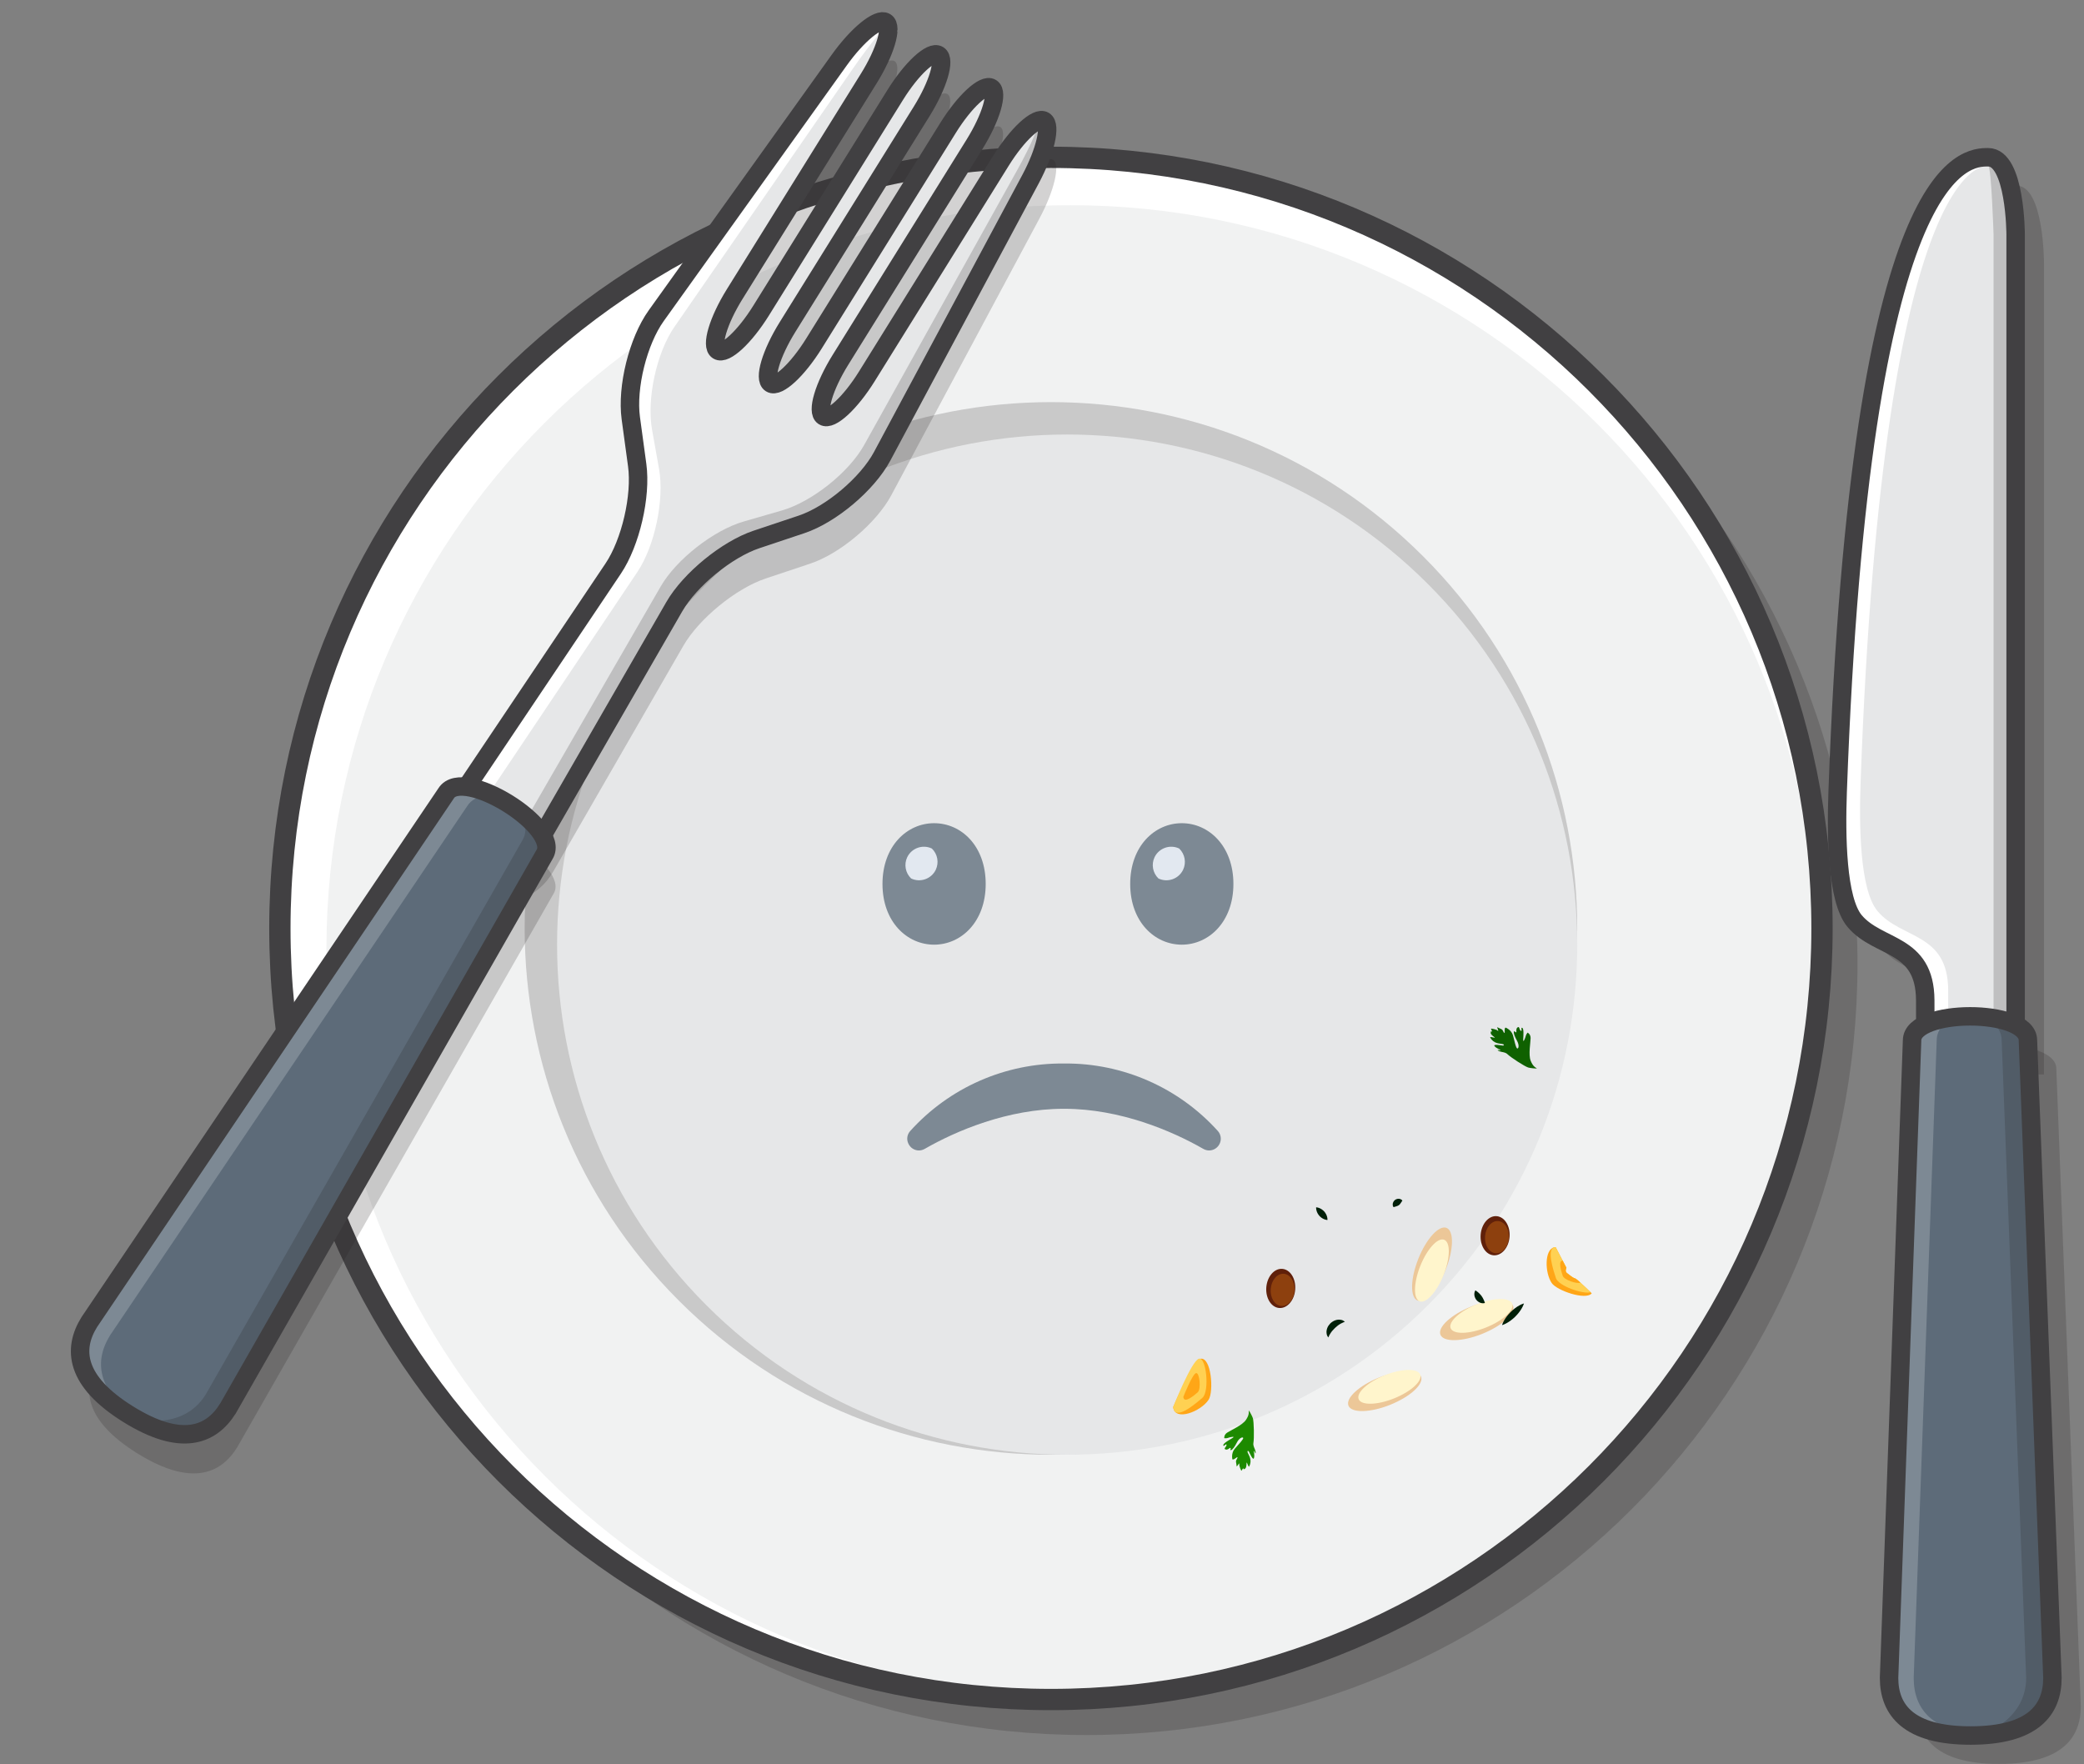<svg width="267" height="226" viewBox="0 0 267 226" fill="none" xmlns="http://www.w3.org/2000/svg">
<rect x="0" y="0" width="267" height="226" fill="#808080" stroke="none"/>
<path d="M139.193 222.278C193.752 222.278 237.98 178.05 237.98 123.491C237.98 68.933 193.752 24.704 139.193 24.704C84.635 24.704 40.406 68.933 40.406 123.491C40.406 178.05 84.635 222.278 139.193 222.278Z" fill="#231F20" fill-opacity="0.2"/>
<path d="M134.645 217.729C189.204 217.729 233.433 173.501 233.433 118.942C233.433 64.384 189.204 20.155 134.645 20.155C80.087 20.155 35.858 64.384 35.858 118.942C35.858 173.501 80.087 217.729 134.645 217.729Z" fill="white"/>
<path d="M232.654 121.796C232.654 174.443 189.976 217.122 137.328 217.122C84.681 217.122 41.822 174.261 41.822 121.614C41.822 68.966 84.502 26.29 137.148 26.29C189.794 26.29 232.656 69.15 232.656 121.796H232.654Z" fill="#F1F2F2"/>
<path d="M182.324 166.621C208.655 140.289 208.655 97.597 182.324 71.266C155.993 44.935 113.301 44.935 86.969 71.266C60.638 97.597 60.638 140.289 86.969 166.621C113.301 192.952 155.993 192.952 182.324 166.621Z" fill="#E6E7E8"/>
<path opacity="0.15" d="M182.324 166.621C208.655 140.289 208.655 97.597 182.324 71.266C155.993 44.935 113.301 44.935 86.969 71.266C60.638 97.597 60.638 140.289 86.969 166.621C113.301 192.952 155.993 192.952 182.324 166.621Z" fill="#231F20"/>
<path d="M182.931 167.226C208.452 141.705 208.452 100.328 182.931 74.807C157.41 49.286 116.033 49.286 90.512 74.807C64.991 100.328 64.991 141.705 90.512 167.226C116.033 192.747 157.41 192.747 182.931 167.226Z" fill="#E6E7E8"/>
<path d="M134.645 217.729C189.204 217.729 233.433 173.501 233.433 118.942C233.433 64.384 189.204 20.155 134.645 20.155C80.087 20.155 35.858 64.384 35.858 118.942C35.858 173.501 80.087 217.729 134.645 217.729Z" stroke="#414042" stroke-width="2.728" stroke-miterlimit="10"/>
<path d="M261.875 137.656V33.709C261.875 33.709 261.875 23.783 258.352 23.783C255.553 23.783 242.001 23.783 239.074 105.069C238.87 110.718 238.968 118.923 241.248 121.637C244.298 125.266 250.264 124.342 250.295 131.777C250.313 136.352 250.295 137.654 250.295 137.654" fill="#231F20" fill-opacity="0.2"/>
<path d="M266.591 218.586C266.596 222.685 264.114 225.97 256.134 225.979C248.157 225.989 245.667 222.709 245.661 218.609L248.61 136.927C248.604 132.827 263.448 132.811 263.452 136.909L266.591 218.584V218.586Z" fill="#231F20" fill-opacity="0.2"/>
<path d="M258.241 134.019V30.072C258.241 30.072 258.241 20.146 254.718 20.146C251.918 20.146 238.366 20.146 235.439 101.432C235.235 107.082 235.334 115.287 237.613 118C240.663 121.629 246.629 120.705 246.658 128.141C246.676 132.715 246.658 134.018 246.658 134.018" fill="white"/>
<path d="M258.241 134.019V30.072C258.241 30.072 258.968 21.056 255.445 21.056C255.445 21.056 241.489 18.329 238.562 99.615C238.359 105.264 238.457 113.469 240.736 116.183C243.784 119.812 249.752 118.888 249.783 126.323C249.801 130.898 249.783 132.202 249.783 132.202" fill="#E6E7E8"/>
<path opacity="0.2" d="M258.241 134.02V30.073C258.241 30.073 258.786 21.239 255.263 21.239C255.263 21.239 242.216 18.33 239.29 99.616C239.086 105.265 239.184 113.47 241.463 116.184C244.512 119.813 250.48 118.889 250.51 126.324C250.529 130.899 250.51 132.203 250.51 132.203" fill="#231F20"/>
<path d="M255.413 134.019V30.072C255.413 30.072 255.133 21.238 254.717 21.238C254.717 21.238 241.306 18.875 238.38 100.161C238.176 105.81 238.274 114.015 240.553 116.729C243.602 120.358 249.569 119.434 249.6 126.869C249.618 131.444 249.6 132.748 249.6 132.748" fill="#E6E7E8"/>
<path d="M258.241 134.019V30.072C258.241 30.072 258.241 20.146 254.718 20.146C251.918 20.146 238.366 20.146 235.439 101.432C235.235 107.082 235.334 115.287 237.613 118C240.663 121.629 246.629 120.705 246.66 128.141C246.678 132.715 246.66 134.018 246.66 134.018" stroke="#414042" stroke-width="2.365" stroke-linecap="round" stroke-linejoin="round"/>
<path d="M262.955 214.947C262.961 219.047 260.478 222.332 252.499 222.341C244.521 222.35 242.031 219.07 242.025 214.971L244.974 133.288C244.968 129.189 259.812 129.172 259.816 133.27L262.955 214.945V214.947Z" fill="#5D6B79"/>
<path opacity="0.2" d="M262.955 214.947C262.961 219.047 260.478 222.332 252.499 222.341C244.521 222.35 242.031 219.07 242.025 214.971L244.974 133.288C244.968 129.189 259.812 129.172 259.816 133.27L262.955 214.945V214.947Z" fill="white"/>
<path d="M262.955 214.948C262.96 219.048 256.927 222.338 256.927 222.338C248.95 222.348 246.46 219.068 246.454 214.968L249.403 133.288C249.397 129.19 259.812 129.177 259.816 133.275L262.955 214.95V214.948Z" fill="#5D6B79"/>
<path opacity="0.2" d="M262.955 214.948C262.96 219.048 256.927 222.338 256.927 222.338C248.95 222.348 246.46 219.068 246.454 214.968L249.403 133.288C249.397 129.19 259.812 129.177 259.816 133.275L262.955 214.95V214.948Z" fill="#231F20"/>
<path d="M259.59 214.951C259.597 220.604 253.564 222.341 253.564 222.341L255.654 222.338C247.676 222.347 245.186 219.067 245.181 214.967L248.129 133.287C248.124 129.189 256.447 129.18 256.452 133.278L259.59 214.953V214.951Z" fill="#5D6B79"/>
<path d="M262.955 214.947C262.961 219.047 260.478 222.332 252.499 222.341C244.521 222.35 242.031 219.07 242.025 214.971L244.974 133.288C244.968 129.189 259.812 129.172 259.816 133.27L262.955 214.945V214.947Z" stroke="#414042" stroke-width="2.365" stroke-miterlimit="10"/>
<path d="M70.894 111.634C68.895 115.101 64.968 116.51 62.163 114.765C59.36 113.022 58.89 108.877 61.121 105.554L79.724 77.85C81.955 74.528 83.338 68.565 82.799 64.6L81.98 58.582C81.441 54.617 82.905 48.712 85.235 45.457L108.685 12.702C111.015 9.447 113.682 7.261 114.614 7.839C115.544 8.42 114.578 11.674 112.464 15.071L95.289 42.685C93.176 46.084 92.209 49.337 93.139 49.917C94.07 50.497 96.562 48.191 98.675 44.793L115.851 17.179C117.963 13.78 120.456 11.474 121.387 12.055C122.317 12.635 121.35 15.888 119.237 19.286L102.062 46.9C99.949 50.299 98.982 53.552 99.912 54.132C100.843 54.712 103.334 52.405 105.448 49.008L122.624 21.394C124.736 17.995 127.229 15.689 128.16 16.27C129.09 16.85 128.123 20.103 126.01 23.501L108.835 51.116C106.722 54.514 105.755 57.767 106.685 58.347C107.616 58.928 110.107 56.62 112.221 53.223L129.397 25.609C131.51 22.211 134.002 19.904 134.933 20.485C135.864 21.065 135.081 24.425 133.193 27.953L114.179 63.469C112.291 66.996 107.641 70.921 103.847 72.191L98.087 74.116C94.292 75.385 89.552 79.261 87.553 82.726L70.89 111.637L70.894 111.634Z" fill="#231F20" fill-opacity="0.2"/>
<path d="M30.372 185.447C28.207 188.929 24.362 190.402 17.587 186.188C10.813 181.974 10.435 177.874 12.6 174.392L58.324 106.642C60.488 103.161 73.092 111.001 70.927 114.48L30.373 185.445L30.372 185.447Z" fill="#231F20" fill-opacity="0.2"/>
<path d="M69.732 106.625C67.733 110.092 63.806 111.501 61.001 109.757C58.197 108.012 57.728 103.868 59.959 100.545L78.562 72.841C80.793 69.519 82.176 63.557 81.637 59.592L80.818 53.574C80.279 49.608 81.743 43.703 84.073 40.448L107.525 7.694C109.854 4.44 112.521 2.253 113.453 2.832C114.385 3.41 113.418 6.666 111.303 10.063L94.128 37.678C92.015 41.076 91.048 44.329 91.979 44.909C92.909 45.489 95.4 43.182 97.515 39.785L114.69 12.171C116.803 8.772 119.295 6.466 120.226 7.047C121.157 7.627 120.189 10.88 118.077 14.278L100.901 41.893C98.788 45.291 97.821 48.544 98.752 49.124C99.682 49.705 102.174 47.398 104.288 44L121.463 16.386C123.576 12.988 126.069 10.681 126.999 11.262C127.93 11.842 126.962 15.095 124.85 18.494L107.674 46.108C105.562 49.506 104.594 52.759 105.525 53.339C106.455 53.92 108.947 51.613 111.061 48.215L128.236 20.601C130.349 17.203 132.842 14.897 133.772 15.477C134.703 16.057 133.92 19.417 132.033 22.945L113.019 58.461C111.13 61.988 106.481 65.914 102.686 67.183L96.926 69.108C93.131 70.377 88.391 74.253 86.393 77.719L69.729 106.629L69.732 106.625Z" fill="white"/>
<path d="M69.732 106.627C67.733 110.094 64.523 111.951 62.598 110.752C60.672 109.553 60.92 105.856 63.152 102.534L81.755 74.831C83.986 71.508 85.37 65.546 84.831 61.581L84.011 55.563C83.472 51.597 84.936 45.692 87.266 42.437L110.717 9.682C113.046 6.428 114.996 3.793 115.05 3.827C115.104 3.861 113.417 6.668 111.305 10.066L94.129 37.68C92.017 41.079 91.049 44.331 91.98 44.912C92.91 45.492 95.402 43.185 97.516 39.788L114.691 12.174C116.804 8.775 119.297 6.469 120.227 7.05C121.158 7.63 120.191 10.883 118.078 14.281L100.903 41.895C98.79 45.294 97.822 48.547 98.753 49.127C99.684 49.707 102.175 47.4 104.289 44.003L121.464 16.389C123.577 12.99 126.07 10.684 127 11.265C127.931 11.845 126.964 15.098 124.851 18.496L107.676 46.111C105.563 49.509 104.595 52.762 105.526 53.342C106.457 53.922 108.948 51.615 111.062 48.218L128.237 20.604C130.35 17.206 132.843 14.899 133.774 15.48C134.704 16.06 133.921 19.42 132.034 22.948L113.02 58.464C111.131 61.991 106.482 65.916 102.687 67.186L96.927 69.111C93.132 70.38 88.392 74.256 86.394 77.721L69.731 106.632L69.732 106.627Z" fill="#E6E7E8"/>
<g opacity="0.2">
<path d="M69.733 106.626C67.734 110.093 64.524 111.95 62.599 110.751C60.673 109.552 60.921 105.855 63.153 102.533L81.756 74.83C83.987 71.507 85.371 65.545 84.832 61.58L84.012 55.562C83.473 51.597 84.937 45.691 87.267 42.436L110.718 9.681C113.047 6.427 114.997 3.792 115.051 3.826C115.105 3.86 113.418 6.667 111.306 10.065L94.13 37.679C92.018 41.078 91.05 44.331 91.981 44.911C92.911 45.491 95.403 43.184 97.517 39.787L114.692 12.173C116.805 8.774 119.298 6.468 120.228 7.049C121.159 7.629 120.192 10.882 118.079 14.28L100.903 41.894C98.791 45.293 97.823 48.546 98.754 49.126C99.684 49.706 102.176 47.399 104.29 44.002L121.465 16.388C123.578 12.989 126.071 10.683 127.001 11.264C127.932 11.844 126.965 15.097 124.852 18.495L107.677 46.11C105.564 49.508 104.596 52.761 105.527 53.341C106.458 53.922 108.949 51.614 111.063 48.217L128.238 20.603C130.351 17.205 132.844 14.899 133.775 15.479C134.705 16.059 133.922 19.419 132.035 22.947L113.021 58.463C111.132 61.99 106.483 65.915 102.688 67.185L96.928 69.11C93.133 70.379 88.393 74.255 86.395 77.72L69.731 106.631L69.733 106.626Z" fill="#231F20"/>
</g>
<path d="M67.321 105.125C65.318 108.59 62.476 110.676 61.003 109.759C59.53 108.843 60.146 105.373 62.375 102.049L81.662 73.272C83.89 69.947 85.137 64.005 84.435 60.067L83.538 55.036C82.835 51.097 84.122 45.18 86.397 41.889L109.273 8.79C111.549 5.498 113.663 2.962 113.971 3.154C114.28 3.347 112.845 6.311 110.786 9.74L94.036 37.621C91.975 41.053 91.051 44.332 91.983 44.911C92.914 45.49 95.405 43.184 97.519 39.787L114.694 12.173C116.807 8.775 119.3 6.469 120.23 7.049C121.161 7.629 120.194 10.882 118.081 14.28L100.905 41.895C98.793 45.293 97.825 48.546 98.756 49.126C99.686 49.707 102.178 47.4 104.292 44.002L121.467 16.388C123.58 12.99 126.073 10.684 127.003 11.264C127.934 11.844 126.967 15.097 124.854 18.496L107.679 46.11C105.566 49.508 104.598 52.761 105.529 53.342C106.46 53.922 108.972 51.628 111.113 48.247L128.501 20.766C130.64 17.384 132.714 14.819 133.107 15.064C133.501 15.309 132.231 18.37 130.284 21.867L110.711 57.017C108.765 60.513 104.027 64.282 100.182 65.394L95.274 66.813C91.43 67.925 86.647 71.669 84.646 75.135L67.322 105.132L67.321 105.125Z" fill="#E6E7E8"/>
<path d="M69.732 106.625C67.733 110.092 63.806 111.501 61.001 109.757C58.197 108.012 57.728 103.868 59.959 100.545L78.562 72.841C80.793 69.519 82.176 63.557 81.637 59.592L80.818 53.574C80.279 49.608 81.743 43.703 84.073 40.448L107.525 7.694C109.854 4.44 112.521 2.253 113.453 2.832C114.385 3.41 113.418 6.666 111.303 10.063L94.128 37.678C92.015 41.076 91.048 44.329 91.979 44.909C92.909 45.489 95.402 43.183 97.515 39.785L114.69 12.171C116.803 8.772 119.295 6.466 120.226 7.047C121.157 7.627 120.189 10.88 118.077 14.278L100.901 41.893C98.788 45.291 97.821 48.544 98.752 49.124C99.682 49.705 102.174 47.398 104.288 44L121.463 16.386C123.576 12.988 126.069 10.681 126.999 11.262C127.93 11.842 126.962 15.095 124.85 18.494L107.674 46.108C105.562 49.506 104.594 52.759 105.525 53.339C106.455 53.92 108.947 51.613 111.061 48.215L128.236 20.601C130.349 17.203 132.842 14.897 133.772 15.477C134.703 16.057 133.92 19.417 132.033 22.945L113.019 58.461C111.13 61.988 106.481 65.914 102.686 67.183L96.926 69.108C93.131 70.377 88.391 74.253 86.393 77.719L69.729 106.629L69.732 106.625Z" stroke="#414042" stroke-width="2.365" stroke-miterlimit="10"/>
<path d="M29.209 180.435C27.044 183.917 23.199 185.39 16.424 181.176C9.65 176.962 9.272 172.862 11.437 169.38L57.16 101.63C59.325 98.149 71.929 105.989 69.764 109.469L29.21 180.434L29.209 180.435Z" fill="#5D6B79"/>
<path opacity="0.2" d="M29.209 180.435C27.044 183.917 23.199 185.39 16.424 181.176C9.65 176.962 9.272 172.862 11.437 169.38L57.16 101.63C59.325 98.149 71.929 105.989 69.764 109.469L29.21 180.434L29.209 180.435Z" fill="white"/>
<path d="M29.208 180.434C27.044 183.916 20.183 183.515 20.183 183.515C13.409 179.302 13.032 175.201 15.196 171.72L60.919 103.971C63.083 100.491 71.927 105.991 69.762 109.471L29.207 180.436L29.208 180.434Z" fill="#5D6B79"/>
<path opacity="0.2" d="M29.208 180.434C27.044 183.916 20.183 183.515 20.183 183.515C13.409 179.302 13.032 175.201 15.196 171.72L60.919 103.971C63.083 100.491 71.927 105.991 69.762 109.471L29.207 180.436L29.208 180.434Z" fill="#231F20"/>
<path d="M26.352 178.657C23.366 183.458 17.328 181.739 17.328 181.739L19.103 182.842C12.329 178.628 11.951 174.528 14.116 171.046L59.839 103.298C62.003 99.818 69.07 104.214 66.906 107.694L26.351 178.658L26.352 178.657Z" fill="#5D6B79"/>
<path d="M29.209 180.435C27.044 183.917 23.199 185.39 16.424 181.176C9.65 176.962 9.272 172.862 11.437 169.38L57.16 101.63C59.325 98.149 71.929 105.989 69.764 109.469L29.21 180.434L29.209 180.435Z" stroke="#414042" stroke-width="2.365" stroke-miterlimit="10"/>
<path d="M181.717 161.255C182.744 158.688 184.365 156.919 185.33 157.307C186.297 157.694 186.248 160.09 185.221 162.656C184.192 165.224 182.577 166.993 181.61 166.606C180.643 166.219 180.692 163.823 181.72 161.253L181.717 161.255Z" fill="#ECC798"/>
<path d="M181.969 162.176C182.84 160 184.21 158.503 185.031 158.83C185.85 159.158 185.81 161.19 184.938 163.364C184.068 165.542 182.694 167.038 181.877 166.713C181.058 166.385 181.099 164.352 181.969 162.176Z" fill="#FFF5CC"/>
<path d="M178.112 179.971C175.546 180.999 173.147 181.047 172.762 180.081C172.375 179.114 174.142 177.496 176.708 176.468C179.277 175.441 181.672 175.389 182.059 176.356C182.446 177.323 180.679 178.94 178.11 179.97L178.112 179.971Z" fill="#ECC798"/>
<path d="M178.605 179.153C176.429 180.024 174.4 180.066 174.07 179.246C173.742 178.427 175.241 177.054 177.416 176.185C179.593 175.311 181.624 175.273 181.952 176.089C182.279 176.908 180.781 178.281 178.605 179.153Z" fill="#FFF5CC"/>
<path d="M189.898 170.885C187.332 171.913 184.933 171.961 184.548 170.995C184.161 170.028 185.928 168.41 188.494 167.382C191.063 166.355 193.458 166.303 193.845 167.27C194.232 168.237 192.465 169.854 189.896 170.884L189.898 170.885Z" fill="#ECC798"/>
<path d="M190.391 170.067C188.215 170.938 186.186 170.98 185.856 170.16C185.529 169.341 187.027 167.968 189.202 167.099C191.379 166.225 193.41 166.187 193.738 167.003C194.066 167.822 192.567 169.195 190.391 170.067Z" fill="#FFF5CC"/>
<path d="M189.034 165.305C189.034 165.305 189.196 165.415 189.346 165.539C189.504 165.671 189.661 165.83 189.793 165.999C189.922 166.173 190.027 166.366 190.11 166.557C190.191 166.74 190.248 166.926 190.248 166.926C190.248 166.926 190.066 166.993 189.829 166.948C189.593 166.912 189.31 166.748 189.124 166.501C188.939 166.252 188.864 165.941 188.894 165.698C188.914 165.453 189.034 165.305 189.034 165.305Z" fill="#001F08"/>
<path d="M168.62 154.669C168.62 154.669 168.816 154.679 169.026 154.764C169.24 154.848 169.474 155.004 169.659 155.205C169.837 155.412 169.967 155.661 170.023 155.881C170.086 156.103 170.072 156.296 170.072 156.296C170.072 156.296 169.877 156.289 169.664 156.202C169.448 156.12 169.216 155.963 169.035 155.763C168.854 155.557 168.725 155.305 168.669 155.084C168.607 154.864 168.62 154.669 168.62 154.669Z" fill="#001F08"/>
<path d="M178.542 154.652C178.542 154.652 178.431 154.526 178.432 154.32C178.422 154.12 178.533 153.877 178.728 153.725C178.929 153.575 179.195 153.54 179.384 153.608C179.574 153.665 179.671 153.807 179.671 153.807C179.671 153.807 179.6 153.913 179.498 154.074C179.413 154.202 179.332 154.32 179.231 154.393C179.128 154.468 178.994 154.514 178.846 154.559C178.664 154.611 178.541 154.65 178.541 154.65L178.542 154.652Z" fill="#001F08"/>
<path d="M170.184 171.34C170.184 171.34 170.142 171.291 170.085 171.204C170.031 171.127 169.969 170.954 169.957 170.77C169.931 170.579 169.969 170.355 170.049 170.131C170.133 169.908 170.289 169.7 170.462 169.517C170.656 169.351 170.872 169.208 171.1 169.136C171.329 169.064 171.556 169.041 171.745 169.078C171.931 169.101 172.079 169.169 172.169 169.232C172.257 169.293 172.301 169.335 172.301 169.335C172.301 169.335 172.058 169.418 171.808 169.555C171.552 169.688 171.284 169.892 171.04 170.124C170.796 170.355 170.577 170.612 170.429 170.86C170.352 170.987 170.292 171.081 170.253 171.189C170.213 171.283 170.185 171.342 170.185 171.342L170.184 171.34Z" fill="#001F08"/>
<path d="M192.436 169.765C192.436 169.765 192.516 169.492 192.707 169.16C192.896 168.824 193.198 168.427 193.548 168.079C193.901 167.732 194.299 167.433 194.639 167.249C194.972 167.058 195.247 166.986 195.247 166.986C195.247 166.986 195.171 167.26 194.976 167.591C194.789 167.929 194.486 168.326 194.134 168.675C193.781 169.022 193.381 169.317 193.042 169.503C192.706 169.69 192.434 169.766 192.434 169.766L192.436 169.765Z" fill="#001F08"/>
<g clip-path="url(#clip0_8833_16164)">
<path d="M191.351 160.818C190.331 160.736 189.592 159.549 189.701 158.164C189.814 156.78 190.73 155.723 191.752 155.805C192.774 155.886 193.512 157.074 193.402 158.459C193.292 159.844 192.374 160.899 191.353 160.818L191.351 160.818Z" fill="#60200A"/>
<path d="M191.62 160.555C190.78 160.488 190.174 159.512 190.264 158.373C190.355 157.234 191.11 156.366 191.949 156.434C192.789 156.499 193.396 157.477 193.306 158.616C193.215 159.755 192.461 160.622 191.62 160.555Z" fill="#8D400E"/>
</g>
<g clip-path="url(#clip1_8833_16164)">
<path d="M163.888 167.57C162.868 167.488 162.129 166.301 162.238 164.916C162.351 163.532 163.267 162.475 164.289 162.557C165.311 162.638 166.049 163.826 165.939 165.211C165.829 166.596 164.911 167.651 163.89 167.569L163.888 167.57Z" fill="#60200A"/>
<path d="M164.159 167.308C163.319 167.241 162.713 166.265 162.803 165.126C162.894 163.987 163.649 163.119 164.488 163.187C165.328 163.252 165.935 164.23 165.845 165.369C165.754 166.508 165 167.375 164.159 167.308Z" fill="#8D400E"/>
</g>
<path d="M158.488 187.834C158.444 187.896 158.426 187.864 158.409 187.62C158.392 187.376 158.278 187.239 158.434 186.988C158.583 186.736 158.63 186.543 158.319 186.8C158.015 187.05 157.896 186.96 157.893 186.958C157.893 186.958 157.7 186.185 158.194 185.606C158.691 185.03 159.364 184.357 159.271 184.205C159.181 184.055 158.751 184.24 158.47 184.801C158.184 185.36 157.919 185.719 157.726 185.776C157.532 185.827 157.735 185.605 157.651 185.502C157.563 185.401 157.342 185.803 157.016 185.693C156.695 185.584 157.167 185.351 157.143 185.096C157.116 184.836 156.785 185.413 156.729 185.174C156.672 184.929 157.436 184.504 157.899 184.228C158.365 183.95 157.544 184.117 157.356 184.201C157.165 184.288 156.853 184.252 156.853 184.252C156.853 184.252 156.782 183.829 157.227 183.536C157.676 183.244 159.15 182.593 159.619 181.921C159.725 181.764 159.811 181.611 159.877 181.464C159.981 181.225 160.017 180.965 159.986 180.703C160.079 180.746 160.465 181.496 160.519 181.693C160.654 182.165 160.695 184.251 160.584 184.873C160.546 185.063 160.608 185.295 160.767 185.656C160.928 186.016 160.876 186.274 160.814 186.163C160.75 186.055 160.69 185.813 160.645 185.897C160.604 185.98 160.771 186.38 160.657 186.789C160.541 187.202 160.042 186.014 159.997 185.943C159.953 185.869 159.746 185.8 159.866 186.12C159.988 186.439 160.482 187.059 160.039 187.872C160.039 187.872 160.011 188.046 159.811 187.524C159.615 187.001 159.806 187.96 159.529 188.144C159.252 188.327 159.364 188.181 159.307 188.123C159.256 188.064 159.096 188.353 159.064 188.415C159.027 188.481 158.718 187.768 158.787 187.543C158.853 187.314 158.541 187.763 158.492 187.829L158.488 187.834Z" fill="#1D8A00"/>
<path d="M191.833 131.652C191.805 131.58 191.843 131.584 192.054 131.706C192.266 131.829 192.442 131.808 192.563 132.078C192.687 132.342 192.823 132.489 192.781 132.088C192.743 131.697 192.885 131.647 192.889 131.645C192.889 131.645 193.637 131.917 193.842 132.651C194.042 133.385 194.224 134.318 194.403 134.324C194.576 134.334 194.662 133.874 194.355 133.327C194.05 132.778 193.9 132.358 193.961 132.166C194.028 131.977 194.098 132.267 194.231 132.255C194.364 132.239 194.153 131.83 194.427 131.623C194.697 131.417 194.628 131.939 194.852 132.061C195.082 132.183 194.789 131.589 195.018 131.675C195.253 131.765 195.18 132.636 195.15 133.173C195.121 133.715 195.439 132.94 195.476 132.737C195.51 132.53 195.715 132.291 195.715 132.291C195.715 132.291 196.104 132.47 196.1 133.001C196.09 133.537 195.807 135.125 196.104 135.886C196.175 136.063 196.256 136.218 196.338 136.355C196.477 136.575 196.672 136.75 196.907 136.871C196.819 136.924 195.982 136.826 195.789 136.76C195.323 136.61 193.569 135.479 193.116 135.038C192.979 134.9 192.752 134.822 192.364 134.753C191.976 134.684 191.791 134.498 191.918 134.51C192.043 134.518 192.278 134.603 192.233 134.518C192.188 134.437 191.763 134.351 191.486 134.028C191.209 133.702 192.473 133.954 192.556 133.953C192.64 133.959 192.816 133.826 192.481 133.748C192.148 133.67 191.356 133.735 190.929 132.912C190.929 132.912 190.801 132.79 191.344 132.917C191.89 133.046 190.985 132.669 190.988 132.337C190.991 132.006 191.05 132.179 191.129 132.164C191.204 132.154 191.055 131.86 191.022 131.799C190.987 131.733 191.752 131.874 191.9 132.056C192.052 132.237 191.857 131.728 191.828 131.65L191.833 131.652Z" fill="#0F6100"/>
<path d="M150.31 180.25C150.471 182.155 153.858 180.846 154.849 179.317C155.522 178.278 155.202 173.799 153.796 174.074C152.841 174.262 150.31 180.25 150.31 180.25Z" fill="#FFA617"/>
<path d="M150.308 180.25C150.469 182.155 153.118 179.879 154.055 179.072C154.992 178.266 154.556 173.827 153.611 174.063C152.668 174.301 150.308 180.25 150.308 180.25Z" fill="#FFD152"/>
<path d="M151.607 178.953C151.687 179.889 152.986 178.77 153.448 178.374C153.91 177.977 153.696 175.796 153.23 175.914C152.766 176.03 151.607 178.953 151.607 178.953Z" fill="#FFA617"/>
<path d="M198.811 164.382C197.906 163.06 197.867 160.087 199.114 159.795C199.122 159.79 199.131 159.789 199.135 159.789C199.19 159.779 199.247 159.772 199.308 159.774C199.581 160.294 199.927 160.964 200.204 161.499C200.477 162.031 200.688 162.43 200.688 162.43C200.688 162.43 200.435 162.869 200.764 163.104C201.088 163.338 201.485 163.704 201.791 163.779C201.88 163.8 202.141 164.019 202.476 164.314C202.88 164.68 203.388 165.159 203.795 165.558C203.816 165.558 203.932 165.692 203.932 165.692C203.163 166.625 199.459 165.331 198.812 164.381L198.811 164.382Z" fill="#FFA617"/>
<path d="M199.342 163.744C199.009 162.724 198.152 160.095 199.113 159.795C199.121 159.791 199.131 159.79 199.135 159.79C199.16 159.782 199.186 159.78 199.217 159.775C199.248 159.772 199.273 159.769 199.308 159.771L199.309 159.774C199.581 160.295 199.926 160.965 200.203 161.499C200.477 162.032 200.688 162.431 200.688 162.431C200.688 162.431 200.435 162.869 200.764 163.105C201.087 163.339 201.485 163.705 201.791 163.78C201.88 163.801 202.141 164.02 202.476 164.315C202.879 164.681 203.387 165.16 203.794 165.558C202.749 165.82 199.667 164.737 199.343 163.743L199.342 163.744Z" fill="#FFD152"/>
<path d="M200.217 163.454C200.044 162.923 199.583 161.504 200.203 161.498C200.476 162.031 200.688 162.43 200.688 162.43C200.688 162.43 200.434 162.868 200.763 163.104C201.087 163.338 201.484 163.704 201.79 163.779C201.879 163.8 202.14 164.019 202.475 164.314C202.055 164.531 200.384 163.966 200.218 163.453L200.217 163.454Z" fill="#FFA617"/>
<path d="M119.675 105.461C116.212 105.461 113.063 108.387 113.063 113.246C113.063 118.106 116.212 121.023 119.675 121.023C123.146 121.023 126.287 118.098 126.287 113.246C126.287 108.395 123.179 105.461 119.675 105.461Z" fill="#7D8994"/>
<path d="M119.391 108.707C118.218 108.145 116.805 108.641 116.234 109.815C115.796 110.732 115.995 111.831 116.73 112.542C117.904 113.104 119.317 112.608 119.887 111.435C120.325 110.517 120.127 109.418 119.391 108.707Z" fill="#E2E8F0"/>
<path d="M151.412 105.461C147.949 105.461 144.8 108.387 144.8 113.246C144.8 118.106 147.949 121.023 151.412 121.023C154.874 121.023 158.023 118.098 158.023 113.246C158.023 108.395 154.874 105.461 151.412 105.461Z" fill="#7D8994"/>
<path d="M151.079 108.707C149.905 108.145 148.492 108.641 147.922 109.815C147.484 110.732 147.682 111.831 148.418 112.542C149.591 113.104 151.004 112.608 151.575 111.435C152.013 110.517 151.814 109.418 151.079 108.707Z" fill="#E2E8F0"/>
<path d="M136.357 136.247C143.853 136.181 151.026 139.338 156.043 144.908C156.423 145.347 156.514 145.966 156.274 146.495C156.035 147.033 155.506 147.38 154.919 147.388C154.655 147.388 154.39 147.314 154.159 147.181C150.175 144.892 143.514 142.049 136.373 142.049H136.257C129.125 142.049 122.455 144.892 118.48 147.181C118.249 147.314 117.984 147.388 117.72 147.388C117.133 147.38 116.612 147.033 116.373 146.495C116.125 145.966 116.216 145.347 116.604 144.908C121.621 139.338 128.786 136.181 136.282 136.247" fill="#7D8994"/>
<defs>
<clipPath id="clip0_8833_16164">
<rect width="4.16" height="4.664" fill="white" transform="translate(188.602 157.284) rotate(-29.097)"/>
</clipPath>
<clipPath id="clip1_8833_16164">
<rect width="4.16" height="4.664" fill="white" transform="translate(161.137 164.037) rotate(-29.097)"/>
</clipPath>
</defs>
</svg>
